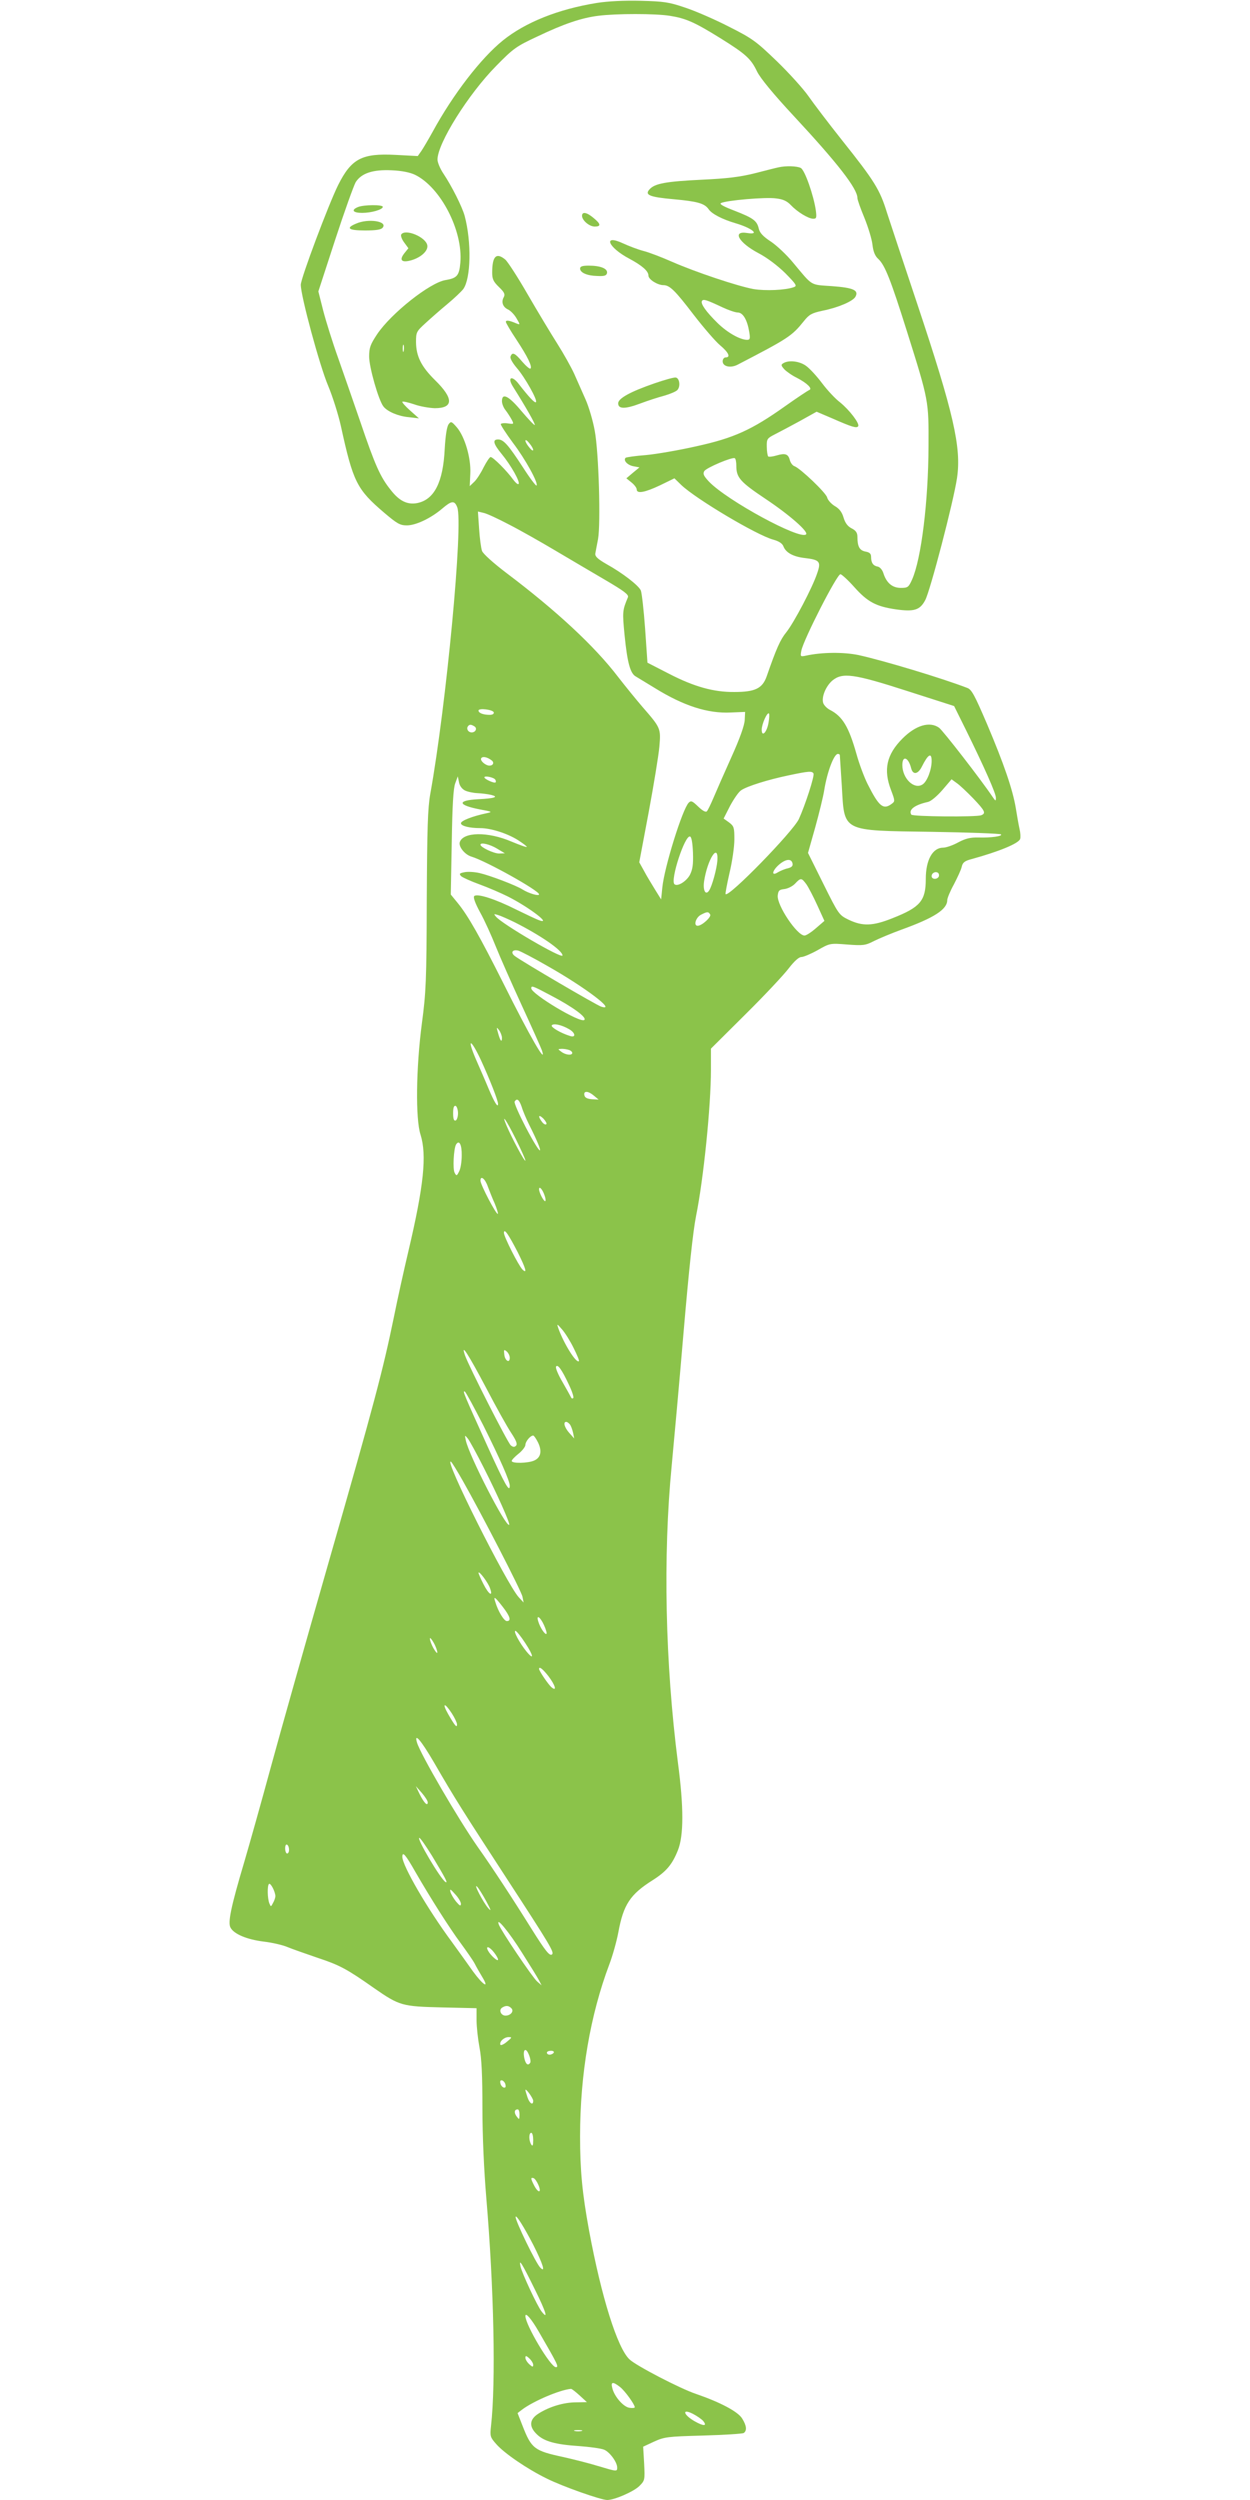 <?xml version="1.0" standalone="no"?>
<!DOCTYPE svg PUBLIC "-//W3C//DTD SVG 20010904//EN"
 "http://www.w3.org/TR/2001/REC-SVG-20010904/DTD/svg10.dtd">
<svg version="1.0" xmlns="http://www.w3.org/2000/svg"
 width="640pt" height="1280pt" viewBox="0 0 640 1280"
 preserveAspectRatio="xMidYMid meet">
<g transform="translate(0,1280) scale(0.1,-0.1)"
fill="#8bc34a" stroke="none">
<path d="M3056 12785 c-199 -32 -367 -100 -481 -192 -113 -91 -256 -277 -360
-468 -21 -38 -47 -82 -57 -97 l-19 -27 -114 6 c-172 9 -226 -19 -294 -155 -49
-99 -191 -477 -191 -510 0 -58 97 -416 140 -517 23 -55 52 -147 65 -205 63
-288 81 -325 223 -446 65 -55 80 -64 115 -64 46 0 122 36 180 85 49 42 64 44
78 8 32 -81 -56 -1014 -138 -1468 -13 -73 -16 -174 -18 -545 -1 -412 -4 -472
-25 -630 -30 -228 -33 -489 -7 -569 33 -105 17 -262 -62 -597 -22 -93 -56
-246 -75 -341 -55 -267 -100 -438 -330 -1240 -118 -412 -253 -890 -300 -1063
-47 -173 -108 -390 -135 -482 -69 -232 -85 -311 -71 -337 17 -33 83 -61 170
-72 44 -5 99 -18 122 -28 24 -10 93 -34 154 -55 112 -37 150 -57 289 -155 131
-91 144 -94 348 -99 l177 -4 0 -62 c0 -33 7 -96 15 -139 11 -56 15 -146 15
-310 0 -144 8 -319 20 -462 39 -460 49 -944 24 -1166 -6 -53 -4 -58 27 -93 41
-47 158 -127 258 -176 82 -41 278 -110 310 -110 37 0 136 43 165 72 28 28 28
31 24 115 l-5 86 56 26 c53 24 68 26 251 31 107 3 201 9 208 13 17 12 15 37
-8 74 -21 35 -111 83 -236 126 -81 27 -308 145 -341 177 -62 58 -144 320 -207
660 -35 191 -46 307 -46 482 0 318 52 621 150 881 16 42 37 116 46 164 26 142
61 194 175 266 71 45 101 81 130 154 30 75 30 222 0 448 -65 509 -77 1056 -32
1520 11 116 39 424 61 685 27 315 48 515 64 595 38 188 76 561 76 748 l0 108
178 177 c98 97 197 203 221 235 28 36 51 57 64 57 11 0 49 16 83 35 63 36 64
36 152 29 81 -6 92 -5 137 18 28 14 91 40 140 58 169 61 235 104 235 152 0 9
15 46 34 80 18 35 37 75 40 90 5 22 15 30 49 39 142 39 241 80 250 103 3 8 2
31 -3 52 -5 22 -13 69 -19 106 -16 96 -61 227 -147 430 -64 149 -79 178 -102
186 -130 50 -425 139 -556 168 -77 16 -188 15 -270 -3 -28 -6 -29 -5 -23 26
11 56 182 391 200 391 6 0 39 -30 71 -66 68 -76 111 -99 213 -114 93 -13 123
-4 150 47 25 45 145 504 163 626 23 156 -18 334 -204 892 -68 204 -138 414
-155 467 -36 117 -64 162 -229 369 -70 88 -148 191 -173 227 -26 37 -98 117
-161 178 -106 102 -124 116 -245 177 -72 37 -173 81 -225 98 -82 28 -108 32
-228 35 -86 2 -167 -2 -224 -11z m374 -66 c82 -13 127 -33 259 -115 130 -81
156 -105 187 -170 16 -33 81 -113 190 -230 223 -240 324 -370 324 -418 0 -9
16 -54 36 -102 19 -47 38 -109 41 -137 4 -35 13 -58 30 -73 34 -32 63 -105
147 -372 112 -356 111 -354 110 -587 -1 -283 -37 -576 -84 -682 -18 -40 -22
-43 -58 -43 -43 0 -73 25 -89 75 -5 17 -18 32 -29 34 -23 4 -34 19 -34 49 0
17 -7 24 -29 28 -30 6 -41 25 -41 76 0 20 -8 32 -30 43 -20 10 -33 28 -41 55
-8 28 -22 46 -45 59 -18 11 -36 31 -39 44 -6 24 -136 148 -167 160 -10 3 -20
17 -24 31 -8 32 -24 37 -68 24 -20 -6 -39 -8 -43 -5 -3 4 -7 26 -7 49 -1 40 2
44 39 63 22 11 80 42 128 68 l88 49 82 -35 c100 -44 124 -51 131 -39 8 14 -45
83 -93 122 -24 18 -65 62 -92 98 -27 36 -63 75 -81 88 -33 25 -90 32 -118 14
-12 -7 -11 -12 5 -30 11 -12 41 -33 66 -45 52 -27 81 -56 62 -62 -7 -3 -63
-40 -125 -84 -169 -120 -261 -162 -453 -204 -88 -20 -204 -40 -258 -45 -54 -4
-101 -11 -104 -14 -13 -13 9 -37 39 -43 l32 -6 -34 -28 -33 -28 26 -21 c15
-12 27 -28 27 -36 0 -23 41 -16 119 21 l74 36 36 -35 c75 -71 385 -256 470
-279 29 -8 46 -19 52 -34 12 -32 49 -53 108 -60 78 -9 86 -18 65 -78 -24 -73
-119 -253 -158 -302 -31 -38 -51 -83 -101 -227 -22 -61 -59 -79 -165 -79 -106
-1 -206 27 -334 93 l-111 57 -12 174 c-7 96 -17 184 -22 196 -12 26 -93 89
-176 135 -45 26 -59 39 -57 54 2 10 8 44 14 74 14 78 4 443 -17 555 -9 50 -30
122 -47 160 -17 39 -43 97 -58 131 -15 33 -54 103 -87 155 -33 52 -101 165
-152 253 -50 87 -102 167 -114 177 -46 38 -67 18 -67 -67 0 -33 6 -46 35 -74
28 -27 32 -37 24 -52 -14 -25 -4 -51 23 -63 12 -6 31 -25 42 -44 20 -34 20
-35 0 -27 -37 16 -54 18 -54 8 0 -5 24 -46 54 -91 58 -88 82 -138 72 -148 -3
-4 -22 12 -42 35 -38 45 -51 51 -60 27 -4 -9 10 -33 32 -59 41 -47 108 -166
98 -175 -6 -6 -36 26 -88 93 -35 46 -60 35 -30 -13 68 -108 116 -193 112 -197
-3 -2 -33 30 -68 71 -65 78 -100 96 -100 51 0 -13 8 -34 19 -47 10 -13 24 -35
31 -48 12 -23 11 -23 -19 -19 -18 3 -34 1 -37 -3 -2 -4 26 -47 62 -96 64 -84
132 -208 121 -219 -3 -3 -35 39 -70 94 -75 115 -99 142 -127 142 -30 0 -24
-23 19 -75 47 -57 96 -144 86 -153 -4 -4 -16 7 -28 23 -30 42 -102 115 -115
115 -5 0 -21 -24 -36 -53 -14 -29 -36 -63 -48 -74 l-23 -22 3 64 c4 80 -28
189 -69 237 -27 31 -30 32 -42 16 -9 -12 -16 -57 -20 -125 -8 -173 -54 -262
-142 -279 -50 -9 -91 11 -135 68 -53 66 -80 127 -154 345 -36 104 -87 252
-115 331 -28 78 -62 187 -76 241 l-25 99 86 264 c47 144 95 277 105 295 29 46
88 66 186 61 50 -2 93 -11 118 -23 131 -64 246 -286 232 -450 -6 -67 -17 -79
-76 -89 -80 -13 -278 -170 -350 -277 -35 -53 -41 -69 -41 -115 0 -54 48 -223
73 -255 20 -26 75 -50 130 -55 l52 -6 -45 40 c-25 22 -43 43 -40 45 3 3 30 -3
60 -13 30 -11 78 -19 106 -20 97 0 97 50 2 143 -72 71 -97 123 -98 195 0 51 2
55 48 97 26 24 76 68 111 97 35 29 72 64 83 78 39 54 43 240 7 375 -13 47 -66
152 -108 215 -17 25 -31 58 -31 73 0 83 158 335 300 479 89 91 104 101 211
151 136 65 225 95 311 106 93 12 293 12 368 0z m-1363 -1716 c-3 -10 -5 -4 -5
12 0 17 2 24 5 18 2 -7 2 -21 0 -30z m663 -507 c-1 -6 -10 0 -20 13 -11 13
-20 28 -20 35 1 6 10 0 20 -13 11 -13 20 -28 20 -35z m1040 -81 c0 -60 19 -82
149 -169 123 -82 222 -169 208 -182 -30 -30 -404 173 -497 270 -28 30 -32 40
-24 54 12 18 143 73 156 66 5 -3 8 -20 8 -39z m-1165 -300 c55 -28 161 -88
235 -132 74 -44 190 -112 258 -152 99 -58 122 -76 117 -89 -28 -67 -29 -73
-17 -196 14 -139 29 -195 58 -210 10 -6 54 -33 97 -59 147 -91 271 -131 389
-125 l73 3 -2 -41 c-1 -27 -25 -95 -68 -190 -37 -82 -78 -176 -92 -209 -14
-33 -29 -64 -34 -69 -6 -6 -22 3 -44 24 -31 30 -37 32 -49 20 -32 -33 -125
-331 -135 -435 l-6 -60 -31 50 c-17 28 -43 70 -56 95 l-25 45 48 255 c26 140
51 292 55 337 8 94 7 96 -86 203 -31 36 -88 106 -126 155 -120 157 -316 339
-572 532 -67 51 -118 97 -124 112 -5 14 -12 66 -15 114 l-6 88 29 -7 c16 -3
74 -30 129 -59z m2040 -853 l240 -77 60 -121 c95 -193 155 -328 154 -349 0
-18 -2 -17 -17 5 -59 88 -256 342 -274 354 -48 34 -119 13 -187 -55 -82 -82
-99 -160 -59 -264 21 -56 21 -58 3 -71 -43 -32 -65 -13 -123 102 -17 34 -43
103 -57 154 -39 138 -71 192 -135 225 -16 8 -31 24 -35 35 -10 31 13 86 46
115 52 43 108 36 384 -53z m-2117 -109 c2 -8 -6 -13 -21 -13 -32 0 -57 9 -57
22 0 14 73 5 78 -9z m1407 -52 c-8 -50 -35 -78 -35 -37 0 29 28 91 37 83 3 -3
2 -24 -2 -46z m-1506 -20 c16 -10 6 -31 -14 -31 -17 0 -28 17 -20 30 8 12 16
12 34 1z m1871 -148 c0 -5 5 -75 10 -156 14 -239 -6 -229 462 -236 190 -3 349
-9 353 -13 10 -9 -49 -18 -115 -16 -42 1 -66 -5 -104 -25 -27 -15 -62 -27 -77
-27 -54 0 -89 -63 -89 -160 0 -112 -28 -145 -170 -201 -102 -41 -154 -42 -225
-8 -49 24 -51 26 -129 183 l-79 159 37 131 c20 72 41 158 46 190 15 94 50 186
70 186 6 0 10 -3 10 -7z m-1783 -26 c15 -11 8 -27 -11 -27 -20 0 -50 26 -42
38 7 11 31 6 53 -11z m2253 -3 c0 -45 -23 -105 -46 -120 -43 -29 -104 30 -104
99 0 51 31 40 45 -16 9 -36 35 -32 55 8 32 64 50 74 50 29z m-605 -64 c7 -11
-43 -164 -75 -234 -32 -66 -358 -401 -375 -384 -2 2 7 51 20 108 14 58 25 135
25 172 0 61 -2 68 -27 87 l-28 20 33 65 c19 35 44 72 57 80 31 21 137 54 242
76 104 22 120 23 128 10z m-1629 -32 c3 -5 4 -11 1 -14 -6 -6 -57 17 -57 26 0
10 49 0 56 -12z m-156 -55 c14 -7 43 -13 65 -14 22 -1 54 -5 70 -9 41 -10 17
-18 -67 -22 -109 -6 -105 -30 8 -52 66 -12 67 -13 34 -20 -71 -15 -130 -38
-130 -51 0 -14 43 -25 99 -25 54 0 139 -27 194 -62 26 -17 46 -32 44 -34 -2
-3 -37 10 -78 27 -121 52 -248 50 -265 -3 -7 -23 26 -64 60 -74 76 -23 346
-174 346 -193 0 -11 -53 5 -85 25 -33 21 -167 72 -220 84 -26 6 -62 8 -78 4
-25 -5 -27 -8 -16 -20 8 -7 50 -26 94 -42 44 -16 109 -44 145 -62 111 -56 233
-150 156 -120 -13 5 -64 29 -113 53 -105 53 -200 84 -215 69 -6 -6 4 -35 30
-83 23 -41 58 -119 80 -174 22 -55 83 -193 135 -306 52 -113 98 -216 102 -228
25 -78 -61 70 -198 345 -119 237 -180 345 -233 410 l-36 44 5 268 c3 188 8
277 18 302 l13 35 6 -30 c3 -18 15 -34 30 -42z m2603 -41 c61 -64 66 -76 41
-86 -25 -10 -352 -7 -358 3 -16 25 17 50 85 65 15 3 46 29 74 61 l47 55 26
-19 c15 -10 53 -46 85 -79z m-1435 -278 c2 -62 -2 -86 -16 -114 -19 -34 -64
-61 -79 -47 -22 22 54 253 80 244 8 -2 13 -34 15 -83z m-1003 21 l40 -24 -30
-1 c-27 0 -95 32 -95 45 0 14 49 2 85 -20z m1128 -61 c-3 -42 -27 -130 -42
-153 -18 -28 -33 0 -26 47 17 112 74 201 68 106z m385 -16 c2 -12 -5 -19 -25
-24 -15 -3 -38 -13 -50 -20 -36 -23 -30 9 8 41 34 28 62 30 67 3z m748 -67
c-10 -16 -36 -13 -36 3 0 17 21 27 34 16 4 -5 5 -13 2 -19z m-677 -39 c11 -16
36 -64 56 -108 l36 -79 -43 -37 c-24 -21 -50 -38 -59 -38 -38 0 -142 155 -137
205 3 26 8 30 34 33 17 2 42 14 55 28 29 31 33 30 58 -4z m-493 -154 c8 -12
-42 -58 -64 -58 -23 0 -9 44 18 57 31 16 37 16 46 1z m-1001 -40 c131 -66 245
-144 245 -170 0 -20 -310 161 -341 199 -12 14 -11 15 11 8 14 -4 52 -21 85
-37z m170 -225 c194 -110 355 -233 273 -207 -23 7 -407 232 -442 259 -23 17
-13 35 17 28 12 -3 81 -39 152 -80z m14 -149 c115 -60 186 -113 173 -126 -19
-19 -272 133 -272 162 0 15 7 13 99 -36z m94 -173 c34 -19 37 -46 5 -35 -46
14 -99 45 -93 54 8 12 50 3 88 -19z m-343 -45 c0 -26 -9 -16 -20 25 -9 31 -8
32 5 15 8 -11 15 -29 15 -40z m-108 -113 c45 -98 88 -207 88 -225 0 -22 -18 6
-48 77 -16 39 -46 107 -66 153 -47 110 -26 106 26 -5z m452 51 c9 -3 16 -10
16 -15 0 -14 -34 -11 -56 6 -19 14 -19 14 3 15 12 0 28 -3 37 -6z m127 -234
l24 -20 -35 2 c-24 2 -36 8 -38 21 -5 23 20 22 49 -3z m-370 -57 c6 -21 24
-63 39 -93 84 -167 68 -176 -19 -10 -34 66 -60 124 -56 130 12 19 23 10 36
-27z m-326 -33 c0 -18 -6 -35 -12 -37 -9 -3 -13 8 -13 37 0 29 4 40 13 38 6
-3 12 -20 12 -38z m452 -56 c-4 -4 -14 1 -22 12 -22 29 -18 41 7 17 12 -13 19
-26 15 -29z m-157 -74 c27 -55 50 -105 50 -112 -1 -13 -70 116 -97 180 -28 67
-1 28 47 -68z m-276 -86 c0 -32 -6 -70 -14 -83 -11 -22 -13 -23 -22 -6 -11 18
-5 125 7 145 16 26 30 0 29 -56z m134 -160 c8 -21 23 -60 35 -86 11 -27 18
-50 16 -53 -7 -7 -89 149 -89 170 0 29 24 10 38 -31z m290 -44 c6 -16 7 -30 3
-30 -8 0 -31 44 -31 61 0 19 18 -1 28 -31z m-137 -292 c41 -82 50 -113 24 -88
-21 22 -95 168 -95 188 1 25 23 -7 71 -100z m286 -490 c17 -34 30 -65 27 -67
-13 -13 -76 87 -105 167 -9 26 -8 26 19 -5 15 -17 42 -60 59 -95z m-447 -206
c50 -96 107 -198 127 -228 27 -41 33 -58 25 -66 -8 -8 -15 -8 -27 2 -16 14
-213 401 -234 460 -24 70 16 8 109 -168z m120 156 c0 -30 -25 -15 -28 17 -3
25 -2 27 12 16 9 -8 16 -22 16 -33z m302 -136 c17 -35 27 -66 23 -70 -4 -4 -9
-2 -11 3 -3 6 -22 41 -44 79 -22 37 -37 73 -33 79 8 14 29 -14 65 -91z m-437
-211 c86 -172 135 -284 135 -308 0 -38 -25 6 -113 200 -121 267 -131 290 -117
282 6 -4 48 -82 95 -174z m442 7 c6 -7 13 -26 17 -43 l6 -30 -25 28 c-25 28
-33 57 -16 57 5 0 13 -6 18 -12z m-441 -221 c70 -138 137 -288 131 -294 -16
-15 -205 353 -222 432 -6 29 -6 29 10 10 9 -11 45 -77 81 -148z m279 127 c21
-44 14 -77 -20 -92 -31 -14 -115 -16 -115 -2 0 5 16 22 35 37 19 15 35 36 35
45 0 17 25 48 40 48 4 0 15 -16 25 -36z m-387 -193 c96 -169 301 -566 307
-596 l6 -30 -25 27 c-62 68 -388 719 -347 694 5 -3 31 -46 59 -95z m141 -553
c17 -47 -7 -32 -34 22 -14 27 -25 53 -25 57 1 14 50 -51 59 -79z m65 -95 c38
-49 45 -73 21 -73 -14 0 -45 50 -59 98 -11 32 -3 28 38 -25z m211 -93 c10 -22
16 -43 13 -45 -7 -7 -33 32 -42 63 -12 38 10 24 29 -18z m-96 -92 c43 -65 47
-93 6 -43 -35 43 -68 105 -56 105 5 0 28 -28 50 -62z m-450 -48 c0 -8 -8 1
-19 20 -11 19 -19 42 -19 50 0 8 8 -1 19 -20 11 -19 19 -42 19 -50z m569 -122
c35 -46 45 -81 16 -57 -16 13 -64 84 -64 94 0 15 19 0 48 -37z m-495 -190 c15
-23 27 -49 27 -57 0 -20 -11 -7 -45 52 -33 58 -20 63 18 5z m-92 -250 c111
-192 149 -251 376 -600 217 -333 241 -373 230 -384 -12 -12 -34 16 -108 134
-89 143 -198 310 -274 417 -98 140 -292 473 -310 533 -16 54 20 13 86 -100z
m-31 -206 c0 -22 -19 -3 -41 41 l-20 42 31 -35 c16 -19 30 -40 30 -48z m22
-274 c70 -116 83 -142 69 -134 -26 16 -150 226 -134 226 5 0 34 -42 65 -92z
m-732 31 c0 -10 -4 -19 -10 -19 -5 0 -10 12 -10 26 0 14 4 23 10 19 6 -3 10
-15 10 -26z m646 -112 c79 -137 175 -288 232 -365 30 -41 63 -88 72 -105 9
-18 27 -49 39 -69 39 -64 4 -42 -47 28 -26 37 -75 105 -109 152 -125 169 -253
390 -253 435 0 30 16 12 66 -76z m-716 -125 c0 -7 -5 -23 -12 -35 -11 -21 -11
-21 -19 -2 -10 26 -11 90 -2 99 8 8 32 -38 33 -62z m1080 -27 c24 -45 27 -54
10 -35 -26 29 -79 132 -57 110 8 -8 29 -42 47 -75z m-130 -13 c-1 -13 -6 -10
-25 12 -13 16 -26 39 -29 50 -4 17 1 14 24 -12 17 -18 30 -40 30 -50z m314
-252 c40 -63 79 -126 86 -140 l13 -25 -23 20 c-24 21 -185 260 -196 291 -17
46 52 -37 120 -146z m-145 4 c12 -15 21 -31 21 -37 0 -13 -38 21 -51 45 -15
28 7 22 30 -8z m89 -286 c15 -15 -3 -38 -30 -38 -23 0 -36 29 -17 41 19 12 33
11 47 -3z m-23 -172 c-16 -14 -32 -20 -33 -15 -6 16 19 39 42 39 19 0 18 -2
-9 -24z m120 -107 c-11 -17 -23 -9 -30 21 -10 45 6 61 22 22 8 -18 11 -37 8
-43z m120 51 c-3 -5 -13 -10 -21 -10 -8 0 -14 5 -14 10 0 6 9 10 21 10 11 0
17 -4 14 -10z m-247 -164 c3 -12 -1 -17 -10 -14 -7 3 -15 13 -16 22 -3 12 1
17 10 14 7 -3 15 -13 16 -22z m142 -82 c0 -25 -18 -15 -29 17 -6 18 -11 35
-11 38 1 12 40 -42 40 -55z m-70 -71 c-1 -27 -1 -27 -15 -9 -14 19 -12 36 6
36 5 0 9 -12 9 -27z m70 -130 c0 -28 -3 -34 -10 -23 -13 20 -13 60 0 60 6 0
10 -17 10 -37z m27 -231 c17 -41 -1 -42 -22 -2 -18 35 -19 43 -3 38 7 -3 18
-19 25 -36z m-27 -305 c50 -99 65 -147 36 -117 -22 22 -127 238 -126 259 1 16
44 -53 90 -142z m10 -232 c55 -111 69 -156 33 -110 -22 28 -101 197 -108 231
-10 45 8 15 75 -121z m19 -214 c96 -166 104 -181 87 -181 -27 0 -156 217 -156
262 0 21 31 -15 69 -81z m-29 -169 c0 -12 -4 -12 -20 3 -11 10 -20 25 -20 33
0 12 4 12 20 -3 11 -10 20 -25 20 -33z m444 -113 c25 -19 76 -90 76 -104 0 -4
-12 -5 -26 -3 -31 3 -79 58 -89 101 -9 33 3 34 39 6z m-206 -44 l37 -34 -56
-1 c-62 0 -136 -22 -191 -57 -48 -30 -51 -67 -9 -107 37 -36 95 -52 216 -60
55 -4 112 -12 127 -18 29 -11 68 -64 68 -92 0 -21 -1 -21 -98 8 -45 14 -125
34 -178 46 -149 32 -163 43 -209 161 l-25 64 22 17 c58 44 194 102 251 107 4
1 24 -15 45 -34z m632 -130 c23 -28 2 -28 -45 -1 -58 34 -64 66 -7 37 21 -11
44 -27 52 -36z m-622 -52 c-10 -2 -26 -2 -35 0 -10 3 -2 5 17 5 19 0 27 -2 18
-5z"/>
<path d="M3985 11943 c-11 -2 -65 -16 -120 -30 -76 -19 -141 -27 -270 -33
-184 -9 -242 -19 -269 -49 -27 -29 -1 -40 122 -51 122 -11 159 -21 180 -51 16
-24 70 -52 138 -72 85 -25 128 -61 60 -50 -79 13 -45 -49 57 -103 44 -23 97
-63 137 -102 57 -58 62 -66 45 -72 -43 -16 -147 -20 -207 -10 -82 15 -297 87
-418 140 -52 23 -117 48 -145 55 -27 7 -75 25 -105 39 -106 49 -77 -21 33 -79
65 -35 97 -63 97 -86 0 -20 47 -49 77 -49 32 0 60 -28 154 -151 51 -66 112
-137 136 -157 44 -37 55 -62 28 -62 -8 0 -15 -9 -15 -20 0 -27 41 -36 77 -17
260 135 277 146 339 223 27 34 40 41 95 53 81 16 157 49 169 72 18 33 -11 46
-121 54 -114 8 -96 -2 -199 121 -32 39 -83 87 -113 107 -40 26 -57 45 -62 66
-9 41 -29 55 -124 92 -55 21 -79 34 -70 39 25 14 232 32 283 24 36 -4 56 -14
75 -34 33 -35 90 -70 115 -70 16 0 18 5 13 43 -11 76 -56 206 -77 217 -19 10
-77 12 -115 3z m-285 -717 c30 -14 65 -26 77 -26 27 0 49 -38 59 -99 6 -36 4
-41 -12 -41 -36 1 -100 37 -150 86 -59 58 -88 99 -80 113 7 11 21 7 106 -33z"/>
<path d="M1833 11740 c-37 -15 -26 -30 21 -30 48 0 106 17 106 31 0 12 -98 11
-127 -1z"/>
<path d="M2980 11695 c0 -23 37 -55 65 -55 33 0 32 13 -6 44 -34 29 -59 34
-59 11z"/>
<path d="M1823 11655 c-55 -23 -39 -35 46 -35 56 0 82 4 90 14 28 33 -73 49
-136 21z"/>
<path d="M2054 11599 c-3 -6 3 -24 15 -40 l22 -30 -21 -26 c-28 -36 -13 -50
38 -35 49 15 84 48 80 75 -6 43 -114 88 -134 56z"/>
<path d="M2970 11425 c0 -21 36 -37 88 -38 37 -2 47 2 50 15 4 23 -34 38 -94
38 -32 0 -44 -4 -44 -15z"/>
<path d="M3350 10837 c-124 -43 -185 -77 -185 -102 0 -30 36 -30 113 -1 37 14
92 32 123 40 31 9 62 22 68 30 16 19 10 60 -9 63 -8 2 -58 -12 -110 -30z"/>
</g>
</svg>
